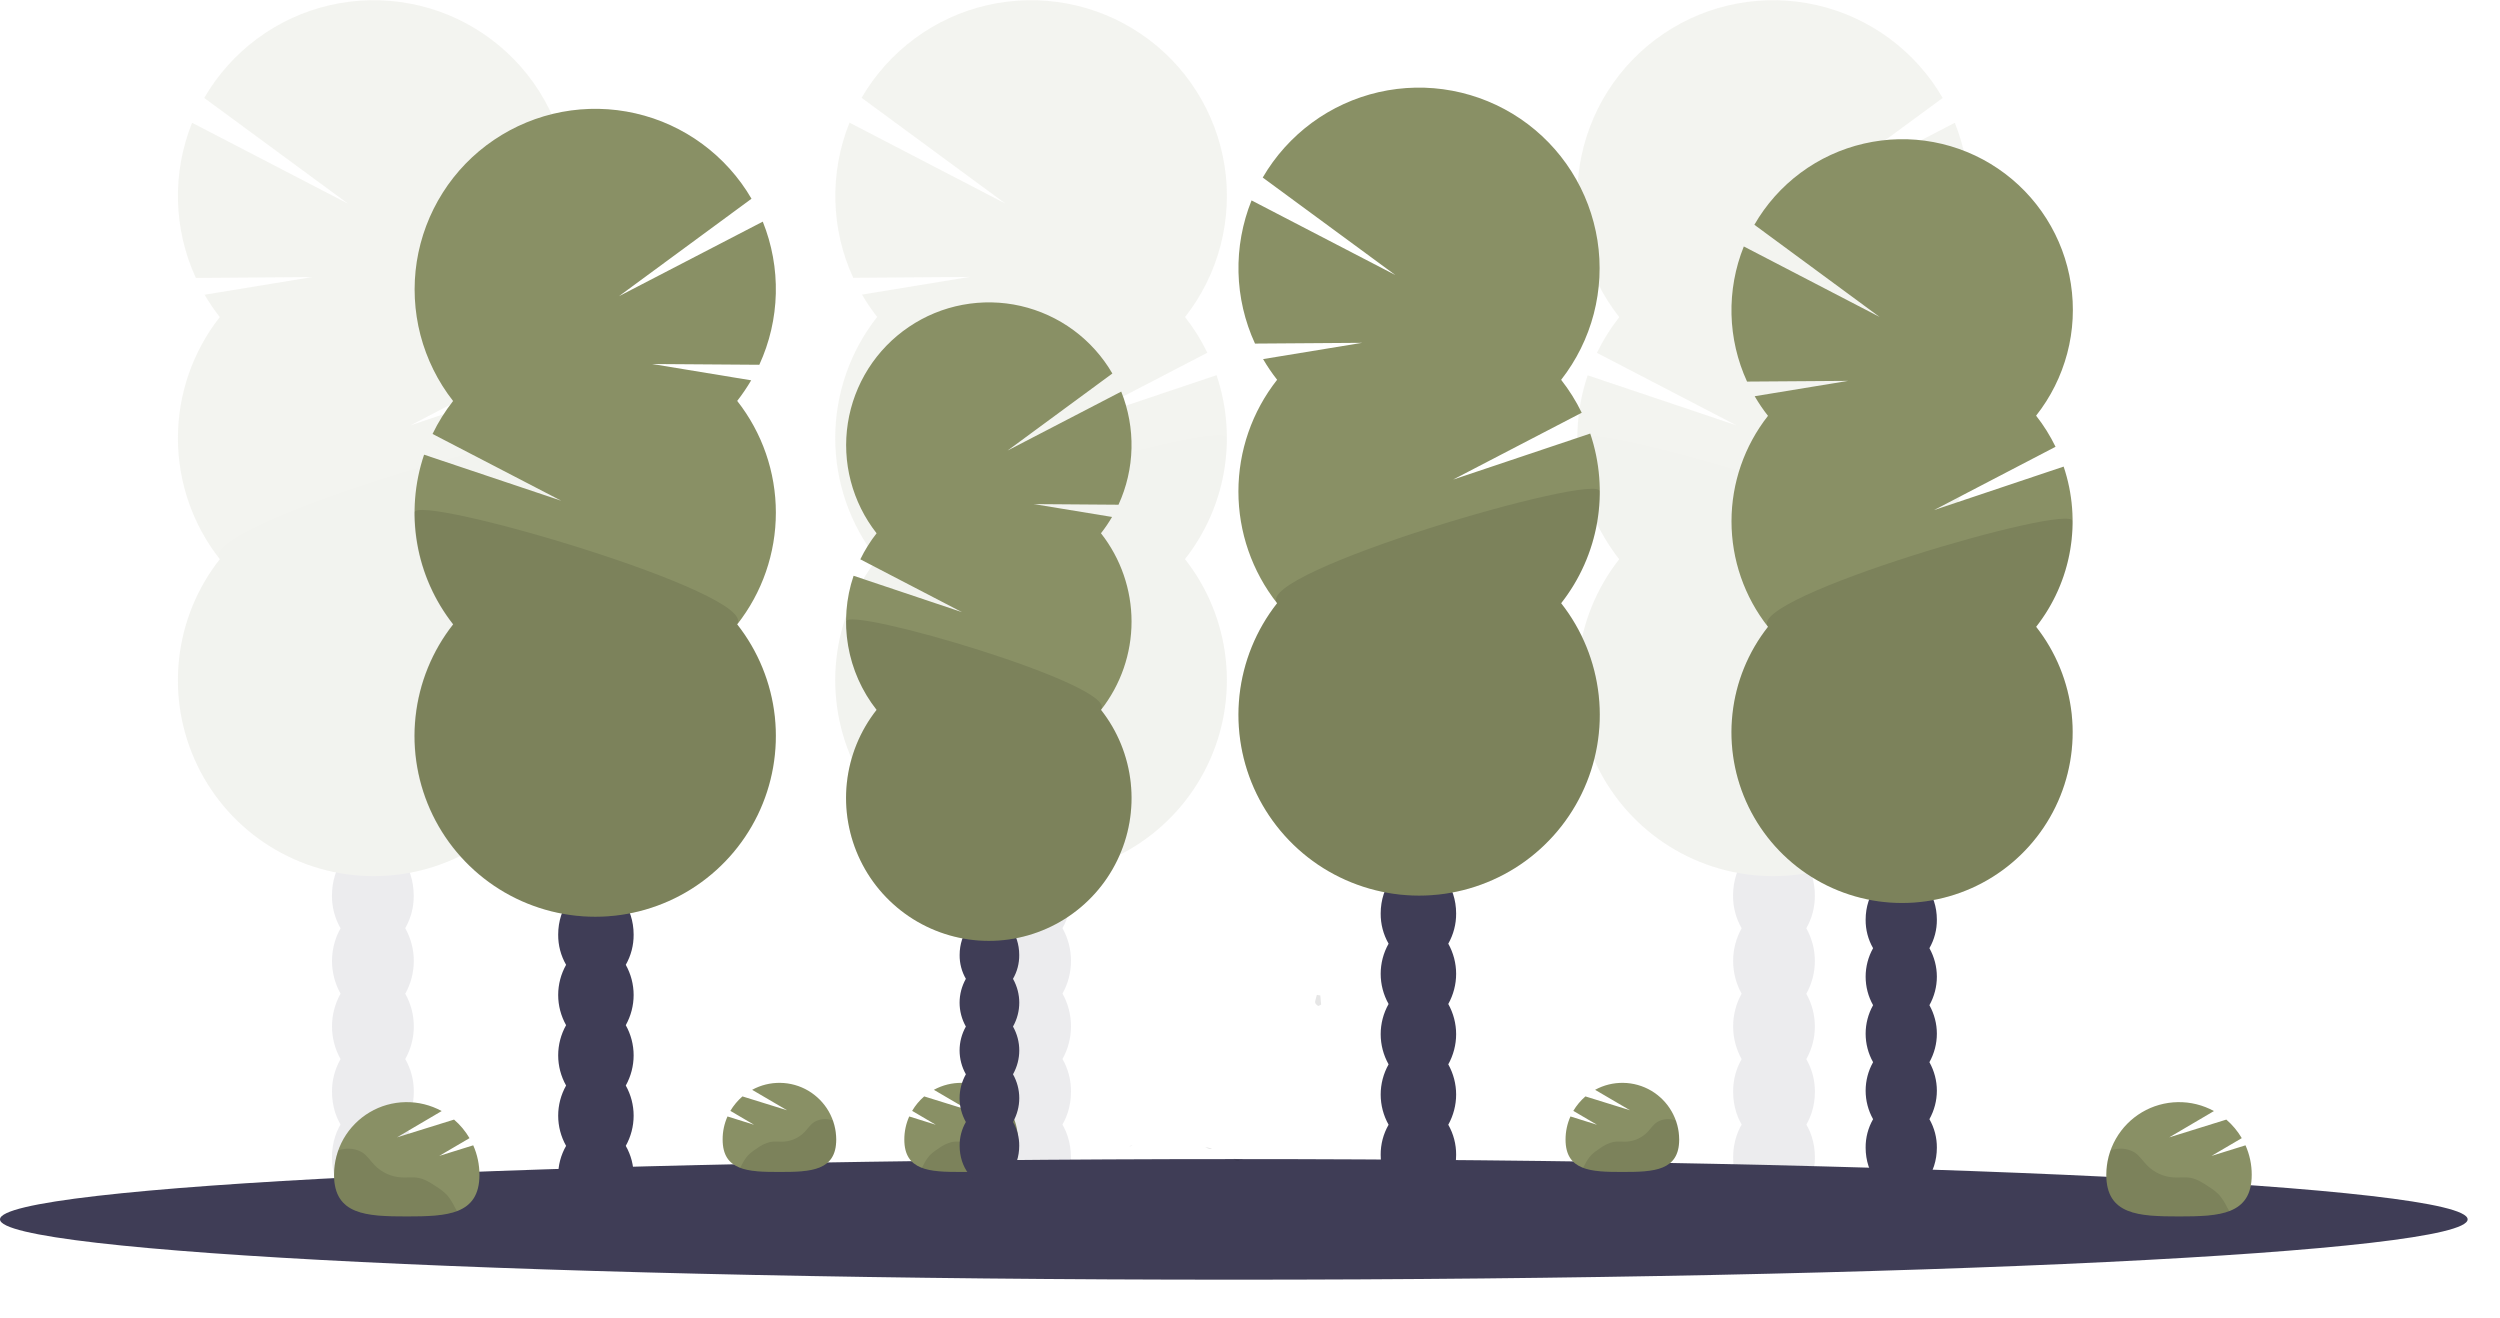 <svg width="55" height="29" viewBox="0 0 55 29" fill="none" xmlns="http://www.w3.org/2000/svg">
<g opacity="0.1">
<path d="M39.028 26.638C39.525 26.638 39.928 26.111 39.928 25.461C39.928 24.81 39.525 24.283 39.028 24.283C38.532 24.283 38.129 24.81 38.129 25.461C38.129 26.111 38.532 26.638 39.028 26.638Z" fill="#3F3D56"/>
<path d="M39.739 20.422C39.864 20.203 39.929 19.955 39.927 19.702C39.927 19.052 39.524 18.524 39.027 18.524C38.53 18.524 38.127 19.052 38.127 19.702C38.125 19.955 38.191 20.203 38.316 20.422C38.193 20.642 38.129 20.889 38.129 21.141C38.129 21.393 38.193 21.641 38.316 21.861C38.193 22.081 38.129 22.328 38.129 22.581C38.129 22.832 38.193 23.08 38.316 23.3C38.191 23.519 38.126 23.767 38.129 24.02C38.129 24.67 38.531 25.197 39.028 25.197C39.525 25.197 39.928 24.67 39.928 24.02C39.93 23.768 39.864 23.52 39.739 23.301C39.862 23.082 39.927 22.834 39.927 22.582C39.927 22.33 39.862 22.082 39.739 21.863C39.862 21.642 39.927 21.394 39.927 21.142C39.927 20.89 39.862 20.642 39.739 20.422Z" fill="#3F3D56"/>
<path d="M39.028 19.443C39.525 19.443 39.928 18.916 39.928 18.265C39.928 17.615 39.525 17.088 39.028 17.088C38.532 17.088 38.129 17.615 38.129 18.265C38.129 18.916 38.532 19.443 39.028 19.443Z" fill="#3F3D56"/>
<path d="M39.028 18.004C39.525 18.004 39.928 17.477 39.928 16.826C39.928 16.176 39.525 15.649 39.028 15.649C38.532 15.649 38.129 16.176 38.129 16.826C38.129 17.477 38.532 18.004 39.028 18.004Z" fill="#3F3D56"/>
<path d="M42.396 6.977C42.519 6.821 42.631 6.656 42.731 6.484L40.367 6.096L42.923 6.115C43.169 5.581 43.303 5.003 43.317 4.416C43.331 3.829 43.225 3.246 43.006 2.701L39.577 4.48L42.739 2.155C42.443 1.643 42.044 1.197 41.568 0.846C41.092 0.495 40.549 0.245 39.972 0.113C39.396 -0.019 38.798 -0.031 38.217 0.078C37.635 0.186 37.082 0.414 36.593 0.746C36.103 1.078 35.687 1.507 35.37 2.007C35.054 2.506 34.843 3.066 34.752 3.651C34.661 4.235 34.692 4.832 34.842 5.405C34.992 5.977 35.258 6.512 35.623 6.977C35.432 7.221 35.267 7.484 35.132 7.763L38.2 9.357L34.929 8.257C34.699 8.936 34.643 9.661 34.764 10.368C34.885 11.074 35.181 11.739 35.623 12.303C35.124 12.938 34.813 13.702 34.726 14.505C34.64 15.309 34.782 16.121 35.135 16.849C35.488 17.576 36.039 18.189 36.724 18.618C37.409 19.047 38.201 19.275 39.01 19.275C39.818 19.275 40.61 19.047 41.296 18.618C41.981 18.189 42.532 17.576 42.885 16.849C43.238 16.121 43.38 15.309 43.293 14.505C43.207 13.702 42.896 12.938 42.396 12.303C42.993 11.543 43.318 10.605 43.318 9.639C43.318 8.673 42.993 7.735 42.396 6.975V6.977Z" fill="#899065"/>
<path opacity="0.1" d="M34.701 9.641C34.7 10.607 35.025 11.546 35.623 12.304C35.123 12.94 34.812 13.703 34.726 14.507C34.639 15.311 34.781 16.123 35.134 16.85C35.487 17.578 36.038 18.191 36.723 18.62C37.409 19.049 38.201 19.276 39.009 19.276C39.818 19.276 40.61 19.049 41.295 18.62C41.98 18.191 42.531 17.578 42.884 16.85C43.238 16.123 43.379 15.311 43.293 14.507C43.206 13.703 42.895 12.94 42.396 12.304C42.973 11.573 34.701 9.157 34.701 9.641Z" fill="black"/>
</g>
<g opacity="0.1">
<path d="M8.202 26.638C8.699 26.638 9.101 26.111 9.101 25.461C9.101 24.81 8.699 24.283 8.202 24.283C7.705 24.283 7.303 24.81 7.303 25.461C7.303 26.111 7.705 26.638 8.202 26.638Z" fill="#3F3D56"/>
<path d="M8.914 20.422C9.04 20.203 9.105 19.954 9.102 19.702C9.102 19.052 8.699 18.524 8.203 18.524C7.706 18.524 7.303 19.052 7.303 19.702C7.301 19.955 7.366 20.203 7.492 20.422C7.369 20.642 7.304 20.889 7.304 21.141C7.304 21.393 7.369 21.641 7.492 21.861C7.369 22.081 7.304 22.328 7.304 22.581C7.304 22.832 7.369 23.08 7.492 23.3C7.367 23.519 7.302 23.767 7.304 24.02C7.304 24.67 7.707 25.197 8.204 25.197C8.701 25.197 9.104 24.67 9.104 24.02C9.106 23.767 9.041 23.519 8.916 23.3C9.039 23.08 9.104 22.832 9.104 22.581C9.104 22.328 9.039 22.081 8.916 21.861C9.039 21.641 9.104 21.393 9.104 21.141C9.104 20.889 9.039 20.642 8.916 20.422H8.914Z" fill="#3F3D56"/>
<path d="M8.202 19.443C8.699 19.443 9.101 18.916 9.101 18.265C9.101 17.615 8.699 17.088 8.202 17.088C7.705 17.088 7.303 17.615 7.303 18.265C7.303 18.916 7.705 19.443 8.202 19.443Z" fill="#3F3D56"/>
<path d="M8.202 18.004C8.699 18.004 9.101 17.477 9.101 16.826C9.101 16.176 8.699 15.649 8.202 15.649C7.705 15.649 7.303 16.176 7.303 16.826C7.303 17.477 7.705 18.004 8.202 18.004Z" fill="#3F3D56"/>
<path d="M4.836 6.977C4.713 6.821 4.601 6.656 4.501 6.484L6.864 6.096L4.309 6.115C4.063 5.581 3.93 5.003 3.915 4.416C3.901 3.829 4.007 3.246 4.226 2.701L7.655 4.48L4.493 2.155C4.789 1.643 5.188 1.197 5.664 0.846C6.14 0.495 6.683 0.245 7.26 0.113C7.836 -0.019 8.434 -0.031 9.015 0.078C9.597 0.186 10.15 0.414 10.639 0.746C11.129 1.078 11.545 1.507 11.862 2.007C12.178 2.506 12.389 3.066 12.48 3.651C12.571 4.235 12.54 4.832 12.39 5.405C12.24 5.977 11.974 6.512 11.608 6.977C11.8 7.221 11.965 7.484 12.1 7.763L9.032 9.357L12.303 8.257C12.533 8.936 12.589 9.661 12.468 10.368C12.347 11.074 12.052 11.739 11.608 12.303C12.108 12.938 12.419 13.702 12.506 14.505C12.592 15.309 12.45 16.121 12.097 16.849C11.744 17.576 11.193 18.189 10.508 18.618C9.823 19.047 9.031 19.275 8.222 19.275C7.414 19.275 6.622 19.047 5.936 18.618C5.251 18.189 4.7 17.576 4.347 16.849C3.994 16.121 3.852 15.309 3.939 14.505C4.025 13.702 4.336 12.938 4.836 12.303C4.239 11.543 3.914 10.605 3.914 9.639C3.914 8.673 4.239 7.735 4.836 6.975V6.977Z" fill="#899065"/>
<path opacity="0.1" d="M12.53 9.641C12.532 10.607 12.207 11.546 11.608 12.304C12.108 12.94 12.419 13.703 12.505 14.507C12.592 15.311 12.45 16.123 12.097 16.85C11.744 17.578 11.193 18.191 10.508 18.62C9.823 19.049 9.031 19.276 8.222 19.276C7.414 19.276 6.622 19.049 5.936 18.62C5.251 18.191 4.7 17.578 4.347 16.85C3.994 16.123 3.852 15.311 3.939 14.507C4.025 13.703 4.336 12.94 4.836 12.304C4.258 11.573 12.53 9.157 12.53 9.641Z" fill="black"/>
</g>
<g opacity="0.1">
<path d="M22.661 26.636C23.158 26.636 23.56 26.109 23.56 25.459C23.56 24.808 23.158 24.281 22.661 24.281C22.164 24.281 21.762 24.808 21.762 25.459C21.762 26.109 22.164 26.636 22.661 26.636Z" fill="#3F3D56"/>
<path d="M23.374 20.42C23.499 20.201 23.564 19.953 23.561 19.7C23.561 19.05 23.162 18.523 22.662 18.523C22.162 18.523 21.762 19.05 21.762 19.7C21.759 19.953 21.825 20.201 21.951 20.42C21.828 20.64 21.763 20.887 21.763 21.139C21.763 21.391 21.828 21.639 21.951 21.859C21.828 22.079 21.763 22.327 21.763 22.578C21.763 22.83 21.828 23.078 21.951 23.298C21.825 23.517 21.76 23.765 21.763 24.018C21.763 24.668 22.166 25.195 22.663 25.195C23.16 25.195 23.562 24.668 23.562 24.018C23.565 23.765 23.5 23.517 23.375 23.298C23.498 23.078 23.562 22.83 23.562 22.578C23.562 22.327 23.498 22.079 23.375 21.859C23.498 21.639 23.562 21.391 23.562 21.139C23.562 20.887 23.498 20.64 23.375 20.42H23.374Z" fill="#3F3D56"/>
<path d="M22.661 19.441C23.158 19.441 23.56 18.913 23.56 18.263C23.56 17.613 23.158 17.086 22.661 17.086C22.164 17.086 21.762 17.613 21.762 18.263C21.762 18.913 22.164 19.441 22.661 19.441Z" fill="#3F3D56"/>
<path d="M22.661 18.002C23.158 18.002 23.56 17.475 23.56 16.824C23.56 16.174 23.158 15.647 22.661 15.647C22.164 15.647 21.762 16.174 21.762 16.824C21.762 17.475 22.164 18.002 22.661 18.002Z" fill="#3F3D56"/>
<path d="M19.299 6.975C19.176 6.818 19.064 6.654 18.964 6.481L21.327 6.093L18.771 6.112C18.526 5.579 18.392 5.001 18.378 4.414C18.364 3.827 18.47 3.243 18.689 2.698L22.118 4.478L18.955 2.152C19.252 1.641 19.651 1.196 20.127 0.845C20.602 0.494 21.145 0.244 21.722 0.113C22.298 -0.019 22.896 -0.031 23.477 0.078C24.058 0.187 24.611 0.414 25.1 0.746C25.59 1.077 26.006 1.506 26.322 2.006C26.639 2.505 26.849 3.065 26.941 3.649C27.032 4.233 27.001 4.83 26.852 5.402C26.702 5.975 26.437 6.51 26.071 6.975C26.263 7.218 26.427 7.482 26.562 7.76L23.493 9.354L26.764 8.254C26.994 8.933 27.05 9.659 26.929 10.365C26.808 11.072 26.512 11.737 26.069 12.3C26.569 12.936 26.88 13.699 26.966 14.503C27.053 15.307 26.912 16.119 26.558 16.846C26.205 17.573 25.654 18.187 24.969 18.616C24.284 19.045 23.492 19.272 22.683 19.272C21.875 19.272 21.082 19.045 20.397 18.616C19.712 18.187 19.161 17.573 18.808 16.846C18.455 16.119 18.313 15.307 18.4 14.503C18.486 13.699 18.797 12.936 19.297 12.3C18.7 11.541 18.375 10.603 18.375 9.637C18.375 8.67 18.7 7.732 19.297 6.973L19.299 6.975Z" fill="#899065"/>
<path opacity="0.1" d="M26.991 9.639C26.993 10.605 26.668 11.544 26.069 12.302C26.569 12.938 26.88 13.701 26.966 14.505C27.053 15.309 26.911 16.121 26.558 16.848C26.205 17.576 25.654 18.189 24.969 18.618C24.284 19.047 23.492 19.274 22.683 19.274C21.875 19.274 21.082 19.047 20.397 18.618C19.712 18.189 19.161 17.576 18.808 16.848C18.455 16.121 18.313 15.309 18.4 14.505C18.486 13.701 18.797 12.938 19.297 12.302C18.719 11.571 26.991 9.155 26.991 9.639Z" fill="black"/>
</g>
<path d="M42.447 20.86C42.556 20.67 42.613 20.453 42.611 20.233C42.611 19.667 42.261 19.208 41.827 19.208C41.394 19.208 41.044 19.667 41.044 20.233C41.042 20.453 41.098 20.67 41.208 20.86C41.1 21.052 41.044 21.268 41.044 21.487C41.044 21.707 41.1 21.923 41.208 22.114C41.1 22.306 41.044 22.522 41.044 22.741C41.044 22.961 41.1 23.177 41.208 23.368C41.1 23.56 41.044 23.775 41.044 23.995C41.044 24.215 41.1 24.43 41.208 24.622C41.098 24.813 41.042 25.029 41.044 25.249C41.044 25.815 41.394 26.275 41.827 26.275C42.261 26.275 42.611 25.815 42.611 25.249C42.613 25.029 42.556 24.813 42.447 24.622C42.554 24.43 42.611 24.215 42.611 23.995C42.611 23.775 42.554 23.56 42.447 23.368C42.554 23.177 42.611 22.961 42.611 22.741C42.611 22.522 42.554 22.306 42.447 22.114C42.554 21.923 42.611 21.707 42.611 21.487C42.611 21.268 42.554 21.052 42.447 20.86Z" fill="#3F3D56"/>
<path d="M41.827 20.006C42.26 20.006 42.611 19.547 42.611 18.98C42.611 18.413 42.26 17.954 41.827 17.954C41.395 17.954 41.044 18.413 41.044 18.98C41.044 19.547 41.395 20.006 41.827 20.006Z" fill="#3F3D56"/>
<path d="M41.827 18.753C42.26 18.753 42.611 18.294 42.611 17.727C42.611 17.16 42.26 16.701 41.827 16.701C41.395 16.701 41.044 17.16 41.044 17.727C41.044 18.294 41.395 18.753 41.827 18.753Z" fill="#3F3D56"/>
<path d="M38.894 9.146C38.787 9.01 38.69 8.867 38.603 8.717L40.661 8.379L38.435 8.395C38.222 7.93 38.105 7.427 38.093 6.916C38.081 6.405 38.173 5.896 38.364 5.422L41.35 6.972L38.596 4.945C38.853 4.498 39.2 4.108 39.614 3.801C40.029 3.493 40.503 3.275 41.006 3.159C41.509 3.043 42.03 3.031 42.538 3.126C43.045 3.221 43.528 3.419 43.955 3.709C44.382 3.998 44.745 4.373 45.021 4.809C45.297 5.245 45.481 5.734 45.559 6.244C45.638 6.754 45.611 7.275 45.479 7.774C45.347 8.273 45.114 8.74 44.794 9.145C44.961 9.357 45.104 9.587 45.222 9.829L42.55 11.221L45.4 10.265C45.599 10.856 45.649 11.489 45.543 12.104C45.438 12.719 45.18 13.299 44.795 13.79C45.23 14.344 45.501 15.009 45.577 15.709C45.652 16.41 45.529 17.117 45.221 17.751C44.914 18.384 44.434 18.919 43.837 19.293C43.24 19.667 42.55 19.865 41.845 19.865C41.141 19.865 40.451 19.667 39.854 19.293C39.257 18.919 38.777 18.384 38.469 17.751C38.161 17.117 38.038 16.41 38.114 15.709C38.189 15.009 38.46 14.344 38.896 13.79C38.376 13.128 38.093 12.311 38.093 11.469C38.093 10.627 38.376 9.81 38.896 9.148L38.894 9.146Z" fill="#899065"/>
<path opacity="0.1" d="M45.597 11.466C45.599 12.308 45.316 13.126 44.794 13.787C45.23 14.341 45.501 15.006 45.577 15.706C45.652 16.407 45.529 17.114 45.221 17.748C44.914 18.382 44.434 18.916 43.837 19.29C43.24 19.664 42.549 19.862 41.845 19.862C41.141 19.862 40.45 19.664 39.853 19.29C39.256 18.916 38.776 18.382 38.469 17.748C38.161 17.114 38.038 16.407 38.113 15.706C38.189 15.006 38.46 14.341 38.896 13.787C38.39 13.148 45.597 11.045 45.597 11.466Z" fill="black"/>
<path d="M13.767 21.226C13.882 21.024 13.942 20.795 13.94 20.562C13.94 19.962 13.569 19.476 13.11 19.476C12.652 19.476 12.28 19.962 12.28 20.562C12.278 20.795 12.338 21.024 12.454 21.226C12.34 21.429 12.28 21.657 12.28 21.89C12.28 22.122 12.34 22.351 12.454 22.554C12.34 22.756 12.28 22.985 12.28 23.218C12.28 23.45 12.34 23.679 12.454 23.882C12.34 24.084 12.28 24.313 12.28 24.545C12.28 24.778 12.34 25.006 12.454 25.209C12.338 25.411 12.278 25.64 12.28 25.873C12.28 26.473 12.652 26.959 13.11 26.959C13.569 26.959 13.94 26.473 13.94 25.873C13.942 25.64 13.882 25.411 13.767 25.209C13.88 25.006 13.94 24.778 13.94 24.545C13.94 24.313 13.88 24.084 13.767 23.882C13.88 23.679 13.94 23.45 13.94 23.218C13.94 22.985 13.88 22.756 13.767 22.554C13.88 22.351 13.94 22.122 13.94 21.89C13.94 21.657 13.88 21.429 13.767 21.226Z" fill="#3F3D56"/>
<path d="M13.11 20.32C13.568 20.32 13.94 19.833 13.94 19.233C13.94 18.633 13.568 18.147 13.11 18.147C12.652 18.147 12.28 18.633 12.28 19.233C12.28 19.833 12.652 20.32 13.11 20.32Z" fill="#3F3D56"/>
<path d="M13.11 18.993C13.568 18.993 13.94 18.507 13.94 17.907C13.94 17.307 13.568 16.82 13.11 16.82C12.652 16.82 12.28 17.307 12.28 17.907C12.28 18.507 12.652 18.993 13.11 18.993Z" fill="#3F3D56"/>
<path d="M16.217 8.822C16.33 8.677 16.433 8.525 16.526 8.367L14.347 8.008L16.705 8.025C16.931 7.533 17.055 7 17.068 6.458C17.081 5.917 16.983 5.378 16.781 4.876L13.616 6.517L16.533 4.372C16.259 3.901 15.891 3.491 15.452 3.168C15.013 2.844 14.512 2.615 13.981 2.494C13.449 2.372 12.899 2.362 12.363 2.462C11.827 2.563 11.318 2.773 10.866 3.079C10.415 3.384 10.031 3.78 9.74 4.24C9.448 4.701 9.254 5.216 9.169 5.755C9.085 6.294 9.113 6.844 9.25 7.372C9.388 7.899 9.632 8.393 9.968 8.822C9.792 9.046 9.64 9.289 9.516 9.547L12.347 11.016L9.33 10.003C9.118 10.63 9.066 11.299 9.178 11.951C9.289 12.602 9.562 13.216 9.97 13.736C9.509 14.322 9.223 15.026 9.143 15.768C9.063 16.51 9.194 17.259 9.52 17.93C9.846 18.601 10.354 19.166 10.986 19.562C11.618 19.958 12.349 20.168 13.095 20.168C13.841 20.168 14.572 19.958 15.204 19.562C15.836 19.166 16.344 18.601 16.67 17.93C16.996 17.259 17.126 16.51 17.047 15.768C16.967 15.026 16.68 14.322 16.219 13.736C16.77 13.035 17.069 12.17 17.069 11.278C17.069 10.387 16.77 9.522 16.219 8.821L16.217 8.822Z" fill="#899065"/>
<path opacity="0.1" d="M9.115 11.278C9.113 12.169 9.413 13.035 9.965 13.735C9.504 14.322 9.217 15.026 9.137 15.767C9.057 16.509 9.188 17.258 9.514 17.929C9.84 18.6 10.348 19.166 10.98 19.562C11.612 19.957 12.343 20.167 13.089 20.167C13.835 20.167 14.566 19.957 15.198 19.562C15.83 19.166 16.338 18.6 16.664 17.929C16.99 17.258 17.12 16.509 17.041 15.767C16.961 15.026 16.674 14.322 16.213 13.735C16.746 13.059 9.115 10.831 9.115 11.278Z" fill="black"/>
<path d="M27.144 28.153C42.136 28.153 54.288 27.559 54.288 26.826C54.288 26.094 42.136 25.5 27.144 25.5C12.153 25.5 0 26.094 0 26.826C0 27.559 12.153 28.153 27.144 28.153Z" fill="#3F3D56"/>
<path opacity="0.1" d="M29.065 22.101C29.065 22.101 29.041 22.115 29.004 22.132C28.966 22.113 28.918 22.076 28.937 22.015C28.955 21.955 28.958 21.918 28.971 21.887L29.047 21.9L29.065 22.101Z" fill="black"/>
<path opacity="0.1" d="M26.508 25.231C26.528 25.241 26.548 25.253 26.568 25.263C26.589 25.274 26.611 25.279 26.634 25.279C26.644 25.279 26.653 25.275 26.661 25.269" fill="black"/>
<path opacity="0.1" d="M27.136 25.489C27.147 25.501 27.159 25.513 27.171 25.524C27.192 25.535 27.216 25.54 27.24 25.538C27.244 25.538 27.248 25.538 27.252 25.538C27.256 25.536 27.26 25.532 27.262 25.528L27.275 25.512" fill="black"/>
<path opacity="0.1" d="M24.912 25.198C24.902 25.206 24.891 25.211 24.88 25.214C24.868 25.217 24.856 25.218 24.844 25.215" fill="black"/>
<path d="M9.663 25.43L10.329 25.039C10.239 24.885 10.124 24.747 9.989 24.631L8.733 25.022L9.717 24.443C9.473 24.31 9.199 24.242 8.921 24.247C8.643 24.252 8.372 24.328 8.133 24.47C7.894 24.612 7.696 24.813 7.558 25.054C7.421 25.296 7.349 25.569 7.349 25.846C7.349 26.73 8.065 26.761 8.948 26.761C9.832 26.761 10.548 26.73 10.548 25.846C10.548 25.623 10.502 25.401 10.411 25.197L9.663 25.43Z" fill="#899065"/>
<path opacity="0.1" d="M9.833 26.289C9.762 26.218 9.682 26.156 9.597 26.104C9.476 26.024 9.351 25.942 9.208 25.914C9.083 25.89 8.954 25.911 8.827 25.903C8.605 25.89 8.397 25.794 8.242 25.635C8.151 25.541 8.08 25.426 7.971 25.354C7.848 25.282 7.704 25.255 7.564 25.279C7.523 25.285 7.483 25.294 7.443 25.304C7.381 25.478 7.349 25.662 7.349 25.847C7.349 26.73 8.065 26.761 8.948 26.761C9.377 26.761 9.766 26.754 10.054 26.645L10.004 26.556C9.958 26.46 9.901 26.37 9.833 26.289Z" fill="black"/>
<path d="M48.653 25.43L49.319 25.039C49.229 24.885 49.114 24.747 48.979 24.631L47.723 25.022L48.707 24.443C48.463 24.31 48.189 24.242 47.911 24.247C47.634 24.252 47.362 24.328 47.123 24.47C46.884 24.612 46.686 24.813 46.549 25.054C46.411 25.296 46.339 25.569 46.339 25.846C46.339 26.73 47.055 26.761 47.938 26.761C48.822 26.761 49.538 26.73 49.538 25.846C49.539 25.623 49.492 25.401 49.401 25.197L48.653 25.43Z" fill="#899065"/>
<path opacity="0.1" d="M48.823 26.289C48.752 26.218 48.673 26.156 48.587 26.104C48.466 26.024 48.341 25.942 48.199 25.914C48.074 25.89 47.944 25.911 47.817 25.903C47.596 25.89 47.387 25.794 47.233 25.635C47.142 25.541 47.07 25.426 46.961 25.354C46.838 25.282 46.694 25.255 46.554 25.279C46.513 25.285 46.473 25.294 46.433 25.304C46.371 25.478 46.339 25.662 46.339 25.847C46.339 26.73 47.055 26.761 47.938 26.761C48.367 26.761 48.756 26.754 49.044 26.645L48.994 26.556C48.948 26.46 48.891 26.37 48.823 26.289Z" fill="black"/>
<path d="M16.589 24.745L16.068 24.439C16.139 24.32 16.229 24.212 16.334 24.121L17.316 24.426L16.547 23.976C16.737 23.872 16.951 23.819 17.167 23.823C17.384 23.826 17.596 23.886 17.783 23.996C17.969 24.107 18.124 24.263 18.232 24.451C18.339 24.639 18.396 24.852 18.397 25.069C18.397 25.759 17.838 25.783 17.147 25.783C16.457 25.783 15.898 25.759 15.898 25.069C15.897 24.894 15.934 24.721 16.005 24.562L16.589 24.745Z" fill="#899065"/>
<path opacity="0.1" d="M16.456 25.419C16.511 25.363 16.573 25.315 16.64 25.274C16.73 25.204 16.833 25.153 16.943 25.124C17.043 25.105 17.143 25.121 17.243 25.116C17.416 25.105 17.578 25.03 17.699 24.906C17.77 24.832 17.826 24.742 17.912 24.686C18.007 24.629 18.12 24.608 18.23 24.628C18.262 24.632 18.293 24.639 18.324 24.647C18.372 24.782 18.397 24.925 18.396 25.069C18.396 25.759 17.837 25.783 17.146 25.783C16.812 25.783 16.508 25.777 16.283 25.692L16.321 25.622C16.357 25.549 16.402 25.48 16.456 25.419Z" fill="black"/>
<path d="M20.587 24.745L20.067 24.439C20.137 24.32 20.227 24.212 20.332 24.121L21.314 24.426L20.545 23.976C20.735 23.872 20.949 23.819 21.165 23.823C21.382 23.826 21.594 23.886 21.781 23.996C21.967 24.107 22.122 24.263 22.23 24.451C22.337 24.639 22.394 24.852 22.395 25.069C22.395 25.759 21.836 25.783 21.145 25.783C20.455 25.783 19.895 25.759 19.895 25.069C19.895 24.894 19.932 24.721 20.003 24.562L20.587 24.745Z" fill="#899065"/>
<path opacity="0.1" d="M20.454 25.419C20.509 25.363 20.571 25.315 20.638 25.274C20.728 25.204 20.831 25.153 20.941 25.124C21.041 25.105 21.141 25.121 21.241 25.116C21.414 25.105 21.576 25.03 21.698 24.906C21.768 24.832 21.824 24.742 21.91 24.686C22.006 24.629 22.118 24.608 22.228 24.628C22.259 24.632 22.291 24.639 22.322 24.647C22.37 24.782 22.395 24.925 22.394 25.069C22.394 25.759 21.835 25.783 21.145 25.783C20.81 25.783 20.506 25.777 20.281 25.692L20.319 25.622C20.355 25.549 20.4 25.48 20.454 25.419Z" fill="black"/>
<path d="M35.134 24.745L34.613 24.439C34.684 24.32 34.774 24.212 34.879 24.121L35.861 24.426L35.092 23.976C35.282 23.872 35.496 23.819 35.712 23.823C35.929 23.826 36.141 23.886 36.328 23.996C36.514 24.107 36.669 24.263 36.776 24.451C36.884 24.639 36.941 24.852 36.942 25.069C36.942 25.759 36.383 25.783 35.692 25.783C35.002 25.783 34.442 25.759 34.442 25.069C34.442 24.894 34.479 24.721 34.55 24.562L35.134 24.745Z" fill="#899065"/>
<path opacity="0.1" d="M35.001 25.419C35.056 25.363 35.118 25.315 35.184 25.274C35.275 25.204 35.378 25.153 35.488 25.124C35.588 25.105 35.688 25.121 35.788 25.116C35.961 25.105 36.123 25.03 36.244 24.906C36.315 24.832 36.371 24.742 36.457 24.686C36.552 24.629 36.665 24.608 36.775 24.628C36.806 24.632 36.838 24.639 36.869 24.647C36.917 24.782 36.942 24.925 36.941 25.069C36.941 25.759 36.382 25.783 35.691 25.783C35.356 25.783 35.053 25.777 34.828 25.692L34.866 25.622C34.902 25.549 34.947 25.48 35.001 25.419Z" fill="black"/>
<path d="M22.286 21.534C22.378 21.375 22.425 21.194 22.423 21.01C22.423 20.536 22.129 20.151 21.767 20.151C21.405 20.151 21.112 20.536 21.112 21.01C21.11 21.194 21.157 21.375 21.249 21.534C21.159 21.695 21.111 21.875 21.111 22.059C21.111 22.243 21.159 22.424 21.249 22.584C21.159 22.744 21.111 22.925 21.111 23.109C21.111 23.293 21.159 23.474 21.249 23.634C21.159 23.794 21.111 23.975 21.111 24.159C21.111 24.343 21.159 24.523 21.249 24.684C21.157 24.843 21.11 25.024 21.112 25.208C21.112 25.682 21.405 26.067 21.767 26.067C22.129 26.067 22.423 25.682 22.423 25.208C22.425 25.024 22.378 24.843 22.286 24.684C22.376 24.523 22.424 24.343 22.424 24.159C22.424 23.975 22.376 23.794 22.286 23.634C22.376 23.474 22.424 23.293 22.424 23.109C22.424 22.925 22.376 22.744 22.286 22.584C22.376 22.424 22.424 22.243 22.424 22.059C22.424 21.875 22.376 21.695 22.286 21.534Z" fill="#3F3D56"/>
<path d="M21.769 20.82C22.131 20.82 22.425 20.436 22.425 19.961C22.425 19.487 22.131 19.103 21.769 19.103C21.407 19.103 21.113 19.487 21.113 19.961C21.113 20.436 21.407 20.82 21.769 20.82Z" fill="#3F3D56"/>
<path d="M21.769 19.771C22.131 19.771 22.425 19.387 22.425 18.913C22.425 18.439 22.131 18.054 21.769 18.054C21.407 18.054 21.113 18.439 21.113 18.913C21.113 19.387 21.407 19.771 21.769 19.771Z" fill="#3F3D56"/>
<path d="M24.221 11.732C24.311 11.618 24.392 11.498 24.465 11.373L22.744 11.09L24.607 11.104C24.785 10.715 24.883 10.293 24.893 9.865C24.903 9.438 24.826 9.012 24.667 8.615L22.167 9.912L24.472 8.217C24.256 7.845 23.965 7.52 23.619 7.265C23.272 7.009 22.876 6.828 22.456 6.731C22.036 6.635 21.601 6.627 21.177 6.706C20.753 6.785 20.351 6.951 19.994 7.193C19.637 7.435 19.334 7.747 19.103 8.111C18.873 8.475 18.719 8.883 18.653 9.308C18.586 9.734 18.608 10.169 18.717 10.586C18.826 11.003 19.019 11.393 19.285 11.732C19.146 11.91 19.026 12.102 18.927 12.305L21.163 13.467L18.779 12.667C18.611 13.162 18.57 13.691 18.659 14.206C18.747 14.721 18.962 15.206 19.285 15.617C18.921 16.08 18.694 16.636 18.631 17.222C18.568 17.808 18.672 18.4 18.929 18.93C19.186 19.46 19.588 19.907 20.087 20.22C20.587 20.533 21.164 20.699 21.754 20.699C22.343 20.699 22.92 20.533 23.42 20.22C23.919 19.907 24.321 19.46 24.578 18.93C24.836 18.4 24.939 17.808 24.876 17.222C24.813 16.636 24.587 16.08 24.222 15.617C24.657 15.063 24.894 14.379 24.894 13.675C24.894 12.971 24.657 12.287 24.222 11.733L24.221 11.732Z" fill="#899065"/>
<path opacity="0.1" d="M18.613 13.674C18.612 14.378 18.849 15.063 19.285 15.616C18.921 16.079 18.694 16.635 18.631 17.221C18.568 17.807 18.671 18.399 18.929 18.929C19.186 19.459 19.588 19.907 20.087 20.219C20.587 20.532 21.164 20.698 21.754 20.698C22.343 20.698 22.92 20.532 23.42 20.219C23.919 19.907 24.321 19.459 24.578 18.929C24.836 18.399 24.939 17.807 24.876 17.221C24.813 16.635 24.586 16.079 24.222 15.616C24.644 15.082 18.613 13.32 18.613 13.674Z" fill="black"/>
<path d="M31.862 20.761C31.977 20.558 32.037 20.329 32.035 20.097C32.035 19.497 31.663 19.01 31.205 19.01C30.747 19.01 30.375 19.497 30.375 20.097C30.373 20.329 30.433 20.559 30.549 20.761C30.435 20.963 30.375 21.192 30.375 21.424C30.375 21.657 30.435 21.885 30.549 22.088C30.435 22.291 30.375 22.519 30.375 22.752C30.375 22.984 30.435 23.213 30.549 23.416C30.435 23.619 30.375 23.847 30.375 24.08C30.375 24.312 30.435 24.541 30.549 24.744C30.433 24.946 30.373 25.175 30.375 25.407C30.375 26.008 30.747 26.494 31.205 26.494C31.663 26.494 32.035 26.008 32.035 25.407C32.037 25.175 31.977 24.946 31.862 24.744C31.975 24.541 32.035 24.312 32.035 24.08C32.035 23.847 31.975 23.619 31.862 23.416C31.975 23.213 32.035 22.984 32.035 22.752C32.035 22.519 31.975 22.291 31.862 22.088C31.975 21.885 32.035 21.657 32.035 21.424C32.035 21.192 31.975 20.963 31.862 20.761Z" fill="#3F3D56"/>
<path d="M31.205 19.855C31.663 19.855 32.035 19.369 32.035 18.769C32.035 18.169 31.663 17.683 31.205 17.683C30.747 17.683 30.375 18.169 30.375 18.769C30.375 19.369 30.747 19.855 31.205 19.855Z" fill="#3F3D56"/>
<path d="M31.205 18.527C31.663 18.527 32.035 18.041 32.035 17.441C32.035 16.841 31.663 16.355 31.205 16.355C30.747 16.355 30.375 16.841 30.375 17.441C30.375 18.041 30.747 18.527 31.205 18.527Z" fill="#3F3D56"/>
<path d="M28.097 8.355C27.983 8.21 27.88 8.058 27.788 7.9L29.968 7.542L27.61 7.559C27.384 7.067 27.26 6.534 27.247 5.992C27.234 5.451 27.332 4.912 27.534 4.409L30.698 6.051L27.78 3.906C28.054 3.435 28.422 3.025 28.861 2.701C29.3 2.378 29.801 2.149 30.332 2.027C30.864 1.906 31.414 1.895 31.95 1.996C32.486 2.097 32.995 2.306 33.447 2.612C33.898 2.918 34.282 3.314 34.573 3.774C34.865 4.234 35.059 4.75 35.144 5.289C35.228 5.827 35.2 6.378 35.063 6.905C34.925 7.433 34.681 7.926 34.345 8.356C34.521 8.58 34.673 8.823 34.798 9.08L31.968 10.551L34.985 9.538C35.197 10.165 35.25 10.834 35.138 11.486C35.026 12.138 34.753 12.751 34.345 13.271C34.806 13.857 35.092 14.562 35.172 15.303C35.252 16.045 35.121 16.794 34.795 17.465C34.469 18.136 33.961 18.702 33.329 19.098C32.697 19.493 31.966 19.703 31.22 19.703C30.474 19.703 29.744 19.493 29.111 19.098C28.479 18.702 27.971 18.136 27.645 17.465C27.319 16.794 27.189 16.045 27.268 15.303C27.348 14.562 27.635 13.857 28.096 13.271C27.545 12.57 27.245 11.705 27.245 10.813C27.245 9.922 27.545 9.056 28.096 8.356L28.097 8.355Z" fill="#899065"/>
<path opacity="0.1" d="M35.196 10.812C35.198 11.704 34.898 12.57 34.346 13.27C34.807 13.857 35.094 14.561 35.174 15.303C35.253 16.044 35.123 16.793 34.797 17.464C34.471 18.135 33.963 18.701 33.331 19.097C32.698 19.492 31.968 19.702 31.222 19.702C30.476 19.702 29.745 19.492 29.113 19.097C28.481 18.701 27.973 18.135 27.647 17.464C27.321 16.793 27.19 16.044 27.27 15.303C27.35 14.561 27.636 13.857 28.097 13.27C27.564 12.594 35.196 10.367 35.196 10.812Z" fill="black"/>
</svg>
